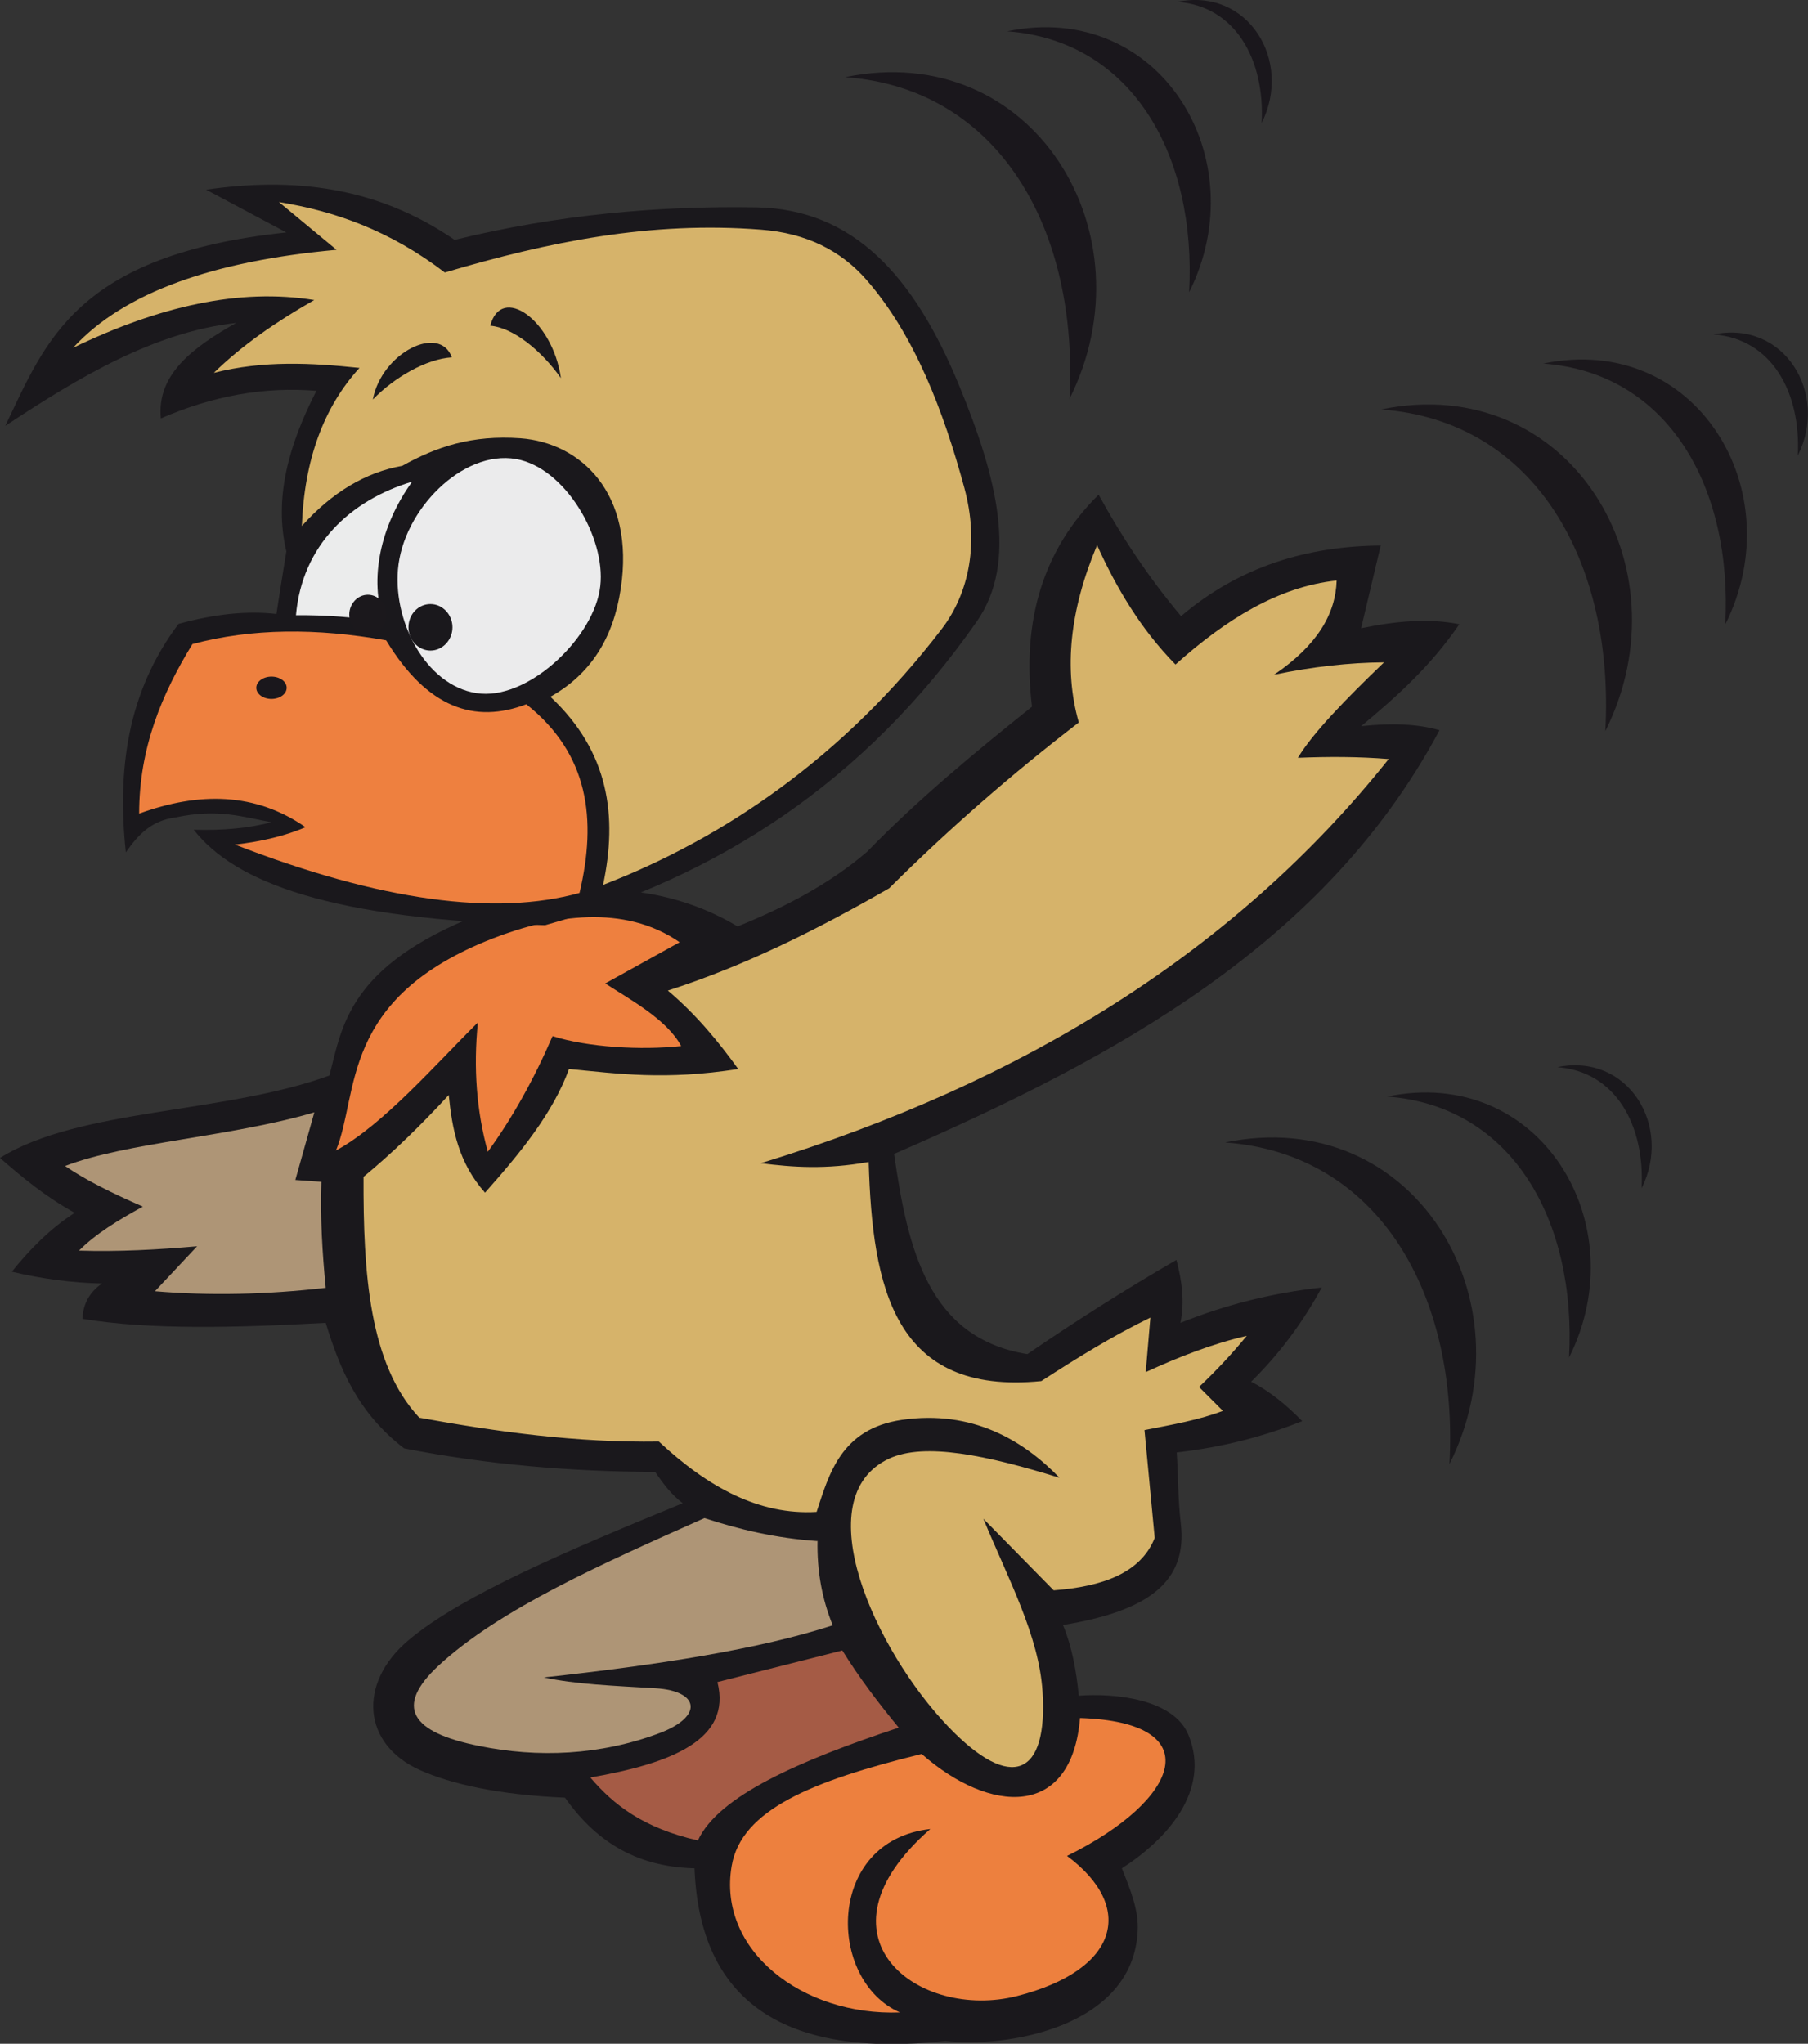<?xml version="1.0" encoding="UTF-8"?>
<svg clip-rule="evenodd" fill-rule="evenodd" image-rendering="optimizeQuality" shape-rendering="geometricPrecision" text-rendering="geometricPrecision" viewBox="0 0 5.834 6.594" xml:space="preserve" xmlns="http://www.w3.org/2000/svg">
 
  
   
    <rect x="0" y="0" width="5.834" height="6.594" fill="#333333" stroke="none"/>
 
  
   
    <path d="m4.457 1.76c-0.24 0.002-0.458 0.068-0.646 0.228-0.105-0.125-0.192-0.257-0.266-0.392-0.177 0.175-0.249 0.403-0.215 0.684-0.185 0.148-0.368 0.299-0.532 0.468-0.121 0.104-0.265 0.179-0.418 0.241-0.205-0.123-0.496-0.173-0.836-0.038-0.42 0.166-0.44 0.36-0.481 0.519-0.339 0.124-0.808 0.106-1.063 0.266 0.072 0.063 0.147 0.125 0.241 0.177-0.079 0.051-0.144 0.117-0.203 0.19 0.097 0.023 0.194 0.036 0.291 0.038-0.045 0.032-0.061 0.071-0.063 0.114 0.217 0.036 0.494 0.029 0.785 0.013 0.045 0.147 0.103 0.29 0.253 0.405 0.27 0.053 0.54 0.075 0.81 0.076 0.026 0.038 0.053 0.074 0.089 0.101-0.36 0.148-0.713 0.296-0.886 0.443-0.163 0.138-0.148 0.335 0.038 0.418 0.101 0.045 0.254 0.08 0.468 0.089 0.093 0.131 0.219 0.223 0.418 0.228 0.017 0.428 0.287 0.614 0.81 0.557 0.186 0.023 0.604-0.039 0.62-0.354 0.004-0.068-0.024-0.135-0.051-0.203 0.145-0.093 0.288-0.251 0.215-0.43-0.047-0.116-0.236-0.136-0.354-0.127-0.008-0.081-0.022-0.158-0.051-0.228 0.275-0.045 0.403-0.139 0.38-0.329-0.009-0.076-0.008-0.152-0.013-0.228 0.152-0.017 0.285-0.053 0.405-0.101-0.05-0.051-0.104-0.096-0.165-0.127 0.092-0.09 0.167-0.192 0.228-0.304-0.157 0.017-0.309 0.055-0.456 0.114 0.014-0.068 0.005-0.135-0.013-0.203-0.166 0.096-0.326 0.198-0.481 0.304-0.32-0.052-0.386-0.339-0.43-0.646 0.724-0.314 1.395-0.683 1.76-1.367-0.069-0.02-0.153-0.024-0.253-0.013 0.113-0.094 0.224-0.193 0.317-0.329-0.1-0.02-0.206-0.01-0.317 0.013 0.021-0.089 0.042-0.177 0.063-0.266z" fill="#1A181C"/>
    <path d="m2.193 3.04c-0.179-0.124-0.41-0.087-0.601-0.013-0.499 0.194-0.432 0.502-0.508 0.685 0.152-0.082 0.323-0.28 0.458-0.413-0.015 0.147-0.004 0.287 0.032 0.417 0.078-0.107 0.148-0.232 0.209-0.373 0.114 0.036 0.285 0.046 0.415 0.032-0.046-0.086-0.165-0.15-0.245-0.202 0.08-0.044 0.16-0.089 0.24-0.133z" fill="#EE803F"/>
    <path d="m3.54 1.759c-0.088 0.209-0.108 0.4-0.059 0.572-0.216 0.166-0.42 0.344-0.612 0.535-0.228 0.131-0.462 0.249-0.714 0.33 0.091 0.077 0.162 0.163 0.227 0.253-0.238 0.037-0.386 0.015-0.546 0-0.051 0.141-0.157 0.271-0.271 0.399-0.086-0.097-0.106-0.205-0.117-0.315-0.092 0.1-0.183 0.188-0.275 0.264-0.001 0.311 0.018 0.604 0.18 0.777 0.253 0.046 0.508 0.081 0.773 0.077 0.16 0.149 0.325 0.238 0.509 0.227 0.04-0.121 0.078-0.268 0.275-0.297 0.227-0.033 0.392 0.066 0.509 0.187-0.235-0.073-0.436-0.115-0.55-0.062-0.27 0.126-0.046 0.618 0.191 0.865 0.204 0.213 0.322 0.158 0.304-0.114-0.012-0.18-0.109-0.359-0.191-0.557 0.076 0.077 0.151 0.154 0.227 0.231 0.158-0.012 0.281-0.056 0.326-0.169-0.011-0.116-0.022-0.232-0.033-0.348 0.088-0.017 0.177-0.033 0.253-0.062l-0.077-0.077c0.058-0.055 0.109-0.11 0.154-0.165-0.109 0.025-0.217 0.067-0.326 0.117 0.005-0.059 0.01-0.117 0.015-0.176-0.125 0.061-0.239 0.132-0.352 0.205-0.476 0.047-0.545-0.302-0.557-0.707-0.139 0.025-0.246 0.017-0.348 0.004 0.845-0.259 1.531-0.683 2.026-1.304-0.098-0.008-0.195-0.008-0.293-0.004 0.048-0.08 0.155-0.19 0.278-0.308-0.112 9.1589e-4 -0.231 0.014-0.355 0.04 0.14-0.095 0.199-0.197 0.202-0.304-0.188 0.02-0.358 0.126-0.52 0.271-0.112-0.114-0.19-0.246-0.253-0.385z" fill="#D6B36A"/>
    <path d="m1.014 3.59c-0.02 0.072-0.041 0.145-0.061 0.217 0.028 0.002 0.056 0.004 0.084 0.006-0.004 0.114 0.003 0.228 0.014 0.342-0.191 0.022-0.375 0.026-0.551 0.011 0.045-0.048 0.091-0.097 0.136-0.145-0.127 0.011-0.254 0.018-0.381 0.014 0.051-0.052 0.125-0.098 0.206-0.142-0.101-0.044-0.187-0.087-0.251-0.131 0.201-0.077 0.531-0.093 0.804-0.173z" fill="#AE9576"/>
    <path d="m2.637 4.972c-0.132-0.009-0.251-0.037-0.364-0.074-0.325 0.145-0.659 0.292-0.858 0.476-0.143 0.133-0.089 0.215 0.13 0.259 0.19 0.039 0.392 0.031 0.585-0.042 0.139-0.053 0.128-0.135-0.014-0.144-0.137-0.008-0.26-0.013-0.361-0.035 0.368-0.04 0.695-0.091 0.932-0.168-0.035-0.086-0.051-0.177-0.049-0.273z" fill="#AE9576"/>
    <path d="m2.9 5.574c-0.065-0.079-0.127-0.16-0.182-0.249-0.134 0.034-0.268 0.068-0.403 0.102 0.047 0.186-0.148 0.262-0.41 0.308 0.074 0.087 0.17 0.163 0.347 0.203 0.066-0.144 0.329-0.258 0.648-0.364z" fill="#A55B45"/>
    <path d="m3.485 5.543c0.417 0.013 0.327 0.263-0.042 0.445 0.221 0.164 0.169 0.368-0.161 0.452-0.318 0.081-0.678-0.191-0.28-0.539-0.339 0.038-0.334 0.489-0.098 0.592-0.316 0.012-0.59-0.202-0.543-0.473 0.031-0.181 0.259-0.274 0.613-0.361 0.221 0.194 0.484 0.21 0.511-0.116z" fill="#ED803E"/>
   
   
    <path d="m0.892 1.981c-0.094-0.011-0.2-1.7959e-5 -0.316 0.032-0.166 0.221-0.198 0.472-0.17 0.737 0.038-0.054 0.081-0.103 0.162-0.113 0.137-0.029 0.217-7.363e-4 0.308 0.016-0.073 0.019-0.157 0.027-0.251 0.024 0.132 0.169 0.44 0.29 1.134 0.308 0.555-0.155 1.03-0.46 1.393-0.98 0.133-0.191 0.066-0.463-0.057-0.761-0.145-0.352-0.34-0.57-0.656-0.575-0.313-0.005-0.639 0.023-0.972 0.105-0.255-0.175-0.525-0.202-0.802-0.162 0.086 0.046 0.173 0.092 0.259 0.138-0.681 0.072-0.777 0.354-0.907 0.624 0.24-0.159 0.483-0.303 0.745-0.332-0.138 0.078-0.257 0.165-0.243 0.308 0.167-0.073 0.335-0.103 0.502-0.089-0.089 0.173-0.138 0.346-0.097 0.518-0.011 0.068-0.022 0.135-0.032 0.202z" fill="#1A181C"/>
    <path d="m1.699 2.272c-0.167 0.064-0.32 0.013-0.453-0.206-0.224-0.04-0.434-0.039-0.625 0.012-0.099 0.161-0.172 0.336-0.172 0.547 0.195-0.071 0.376-0.068 0.537 0.044-0.064 0.027-0.139 0.046-0.228 0.056 0.472 0.183 0.84 0.231 1.112 0.156 0.056-0.236 0.031-0.448-0.172-0.609z" fill="#EE803F"/>
    <path d="m1.33 1.554c-0.199 0.06-0.355 0.204-0.375 0.431 0.093-0.001 0.192 0.006 0.284 0.022-0.048-0.137-0.013-0.309 0.091-0.453z" fill="#EBECEC"/>
    <path d="m1.665 1.481c-0.172-0.03-0.365 0.164-0.381 0.357-0.015 0.18 0.101 0.387 0.269 0.4 0.162 0.012 0.366-0.186 0.384-0.347 0.018-0.156-0.113-0.382-0.272-0.41z" fill="#EBEBEC"/>
    <path d="m1.435 0.879c-0.178-0.136-0.356-0.198-0.535-0.227 0.062 0.051 0.124 0.103 0.186 0.154-0.395 0.036-0.685 0.136-0.85 0.316 0.278-0.134 0.536-0.193 0.778-0.154-0.121 0.069-0.232 0.145-0.324 0.235 0.161-0.041 0.316-0.032 0.47-0.016-0.116 0.127-0.178 0.297-0.186 0.51 0.097-0.108 0.205-0.173 0.324-0.194 0.111-0.062 0.225-0.1 0.381-0.089 0.194 0.014 0.371 0.177 0.324 0.486-0.024 0.159-0.097 0.275-0.227 0.348 0.19 0.178 0.217 0.386 0.17 0.607 0.389-0.15 0.776-0.412 1.093-0.826 0.09-0.118 0.12-0.28 0.073-0.454-0.067-0.247-0.16-0.493-0.316-0.672-0.083-0.095-0.195-0.151-0.34-0.162-0.357-0.028-0.685 0.039-1.02 0.138z" fill="#D6B36A"/>
    <path d="m0.876 2.183c0.027 0 0.049 0.016 0.049 0.036 0 0.02-0.022 0.036-0.049 0.036s-0.049-0.016-0.049-0.036c0-0.02 0.022-0.036 0.049-0.036z" fill="#1A171C"/>
    <path d="m1.389 1.949c0.039 0 0.071 0.034 0.071 0.075 0 0.041-0.032 0.075-0.071 0.075s-0.071-0.034-0.071-0.075c0-0.042 0.032-0.075 0.071-0.075z" fill="#1A181C"/>
    <path d="m1.187 1.919c0.033 0 0.06 0.029 0.06 0.064 0 0.035-0.027 0.064-0.06 0.064s-0.06-0.029-0.06-0.064c0-0.035 0.027-0.064 0.06-0.064z" fill="#1B181C"/>
    <path d="m1.582 1.051c0.035-0.135 0.201-0.02 0.228 0.169-0.063-0.089-0.154-0.163-0.228-0.169z" fill="#1A181C"/>
    <path d="m1.458 1.153c-0.039-0.108-0.226-0.016-0.255 0.136 0.07-0.072 0.173-0.131 0.255-0.136z" fill="#1A181C"/>
   
   
    <path d="m4.456 1.321c0.606-0.125 0.991 0.505 0.724 1.038 0.03-0.542-0.224-1.002-0.724-1.038z" fill="#1B181C"/>
    <path d="m4.98 1.173c0.491-0.102 0.804 0.409 0.587 0.842 0.024-0.44-0.182-0.812-0.587-0.842z" fill="#1B181C"/>
    <path d="m5.529 1.079c0.228-0.047 0.373 0.19 0.272 0.391 0.011-0.204-0.084-0.377-0.272-0.391z" fill="#1A181C"/>
   
   <g fill="#1A171C">
    <path d="m2.727 0.249c0.606-0.125 0.991 0.505 0.724 1.038 0.03-0.542-0.224-1.002-0.724-1.038z"/>
    <path d="m3.25 0.101c0.491-0.102 0.804 0.409 0.587 0.842 0.024-0.44-0.182-0.812-0.587-0.842z"/>
    <path d="m3.799 0.006c0.228-0.047 0.373 0.19 0.272 0.391 0.011-0.204-0.084-0.377-0.272-0.391z"/>
   </g>
   <g fill="#1A181C">
    <path d="m3.953 3.686c0.606-0.125 0.991 0.505 0.724 1.038 0.03-0.542-0.224-1.002-0.724-1.038z"/>
    <path d="m4.476 3.538c0.491-0.102 0.804 0.409 0.587 0.842 0.024-0.44-0.182-0.812-0.587-0.842z"/>
    <path d="m5.025 3.443c0.228-0.047 0.373 0.19 0.272 0.391 0.011-0.204-0.084-0.377-0.272-0.391z"/>
   </g>
  
 
</svg>
